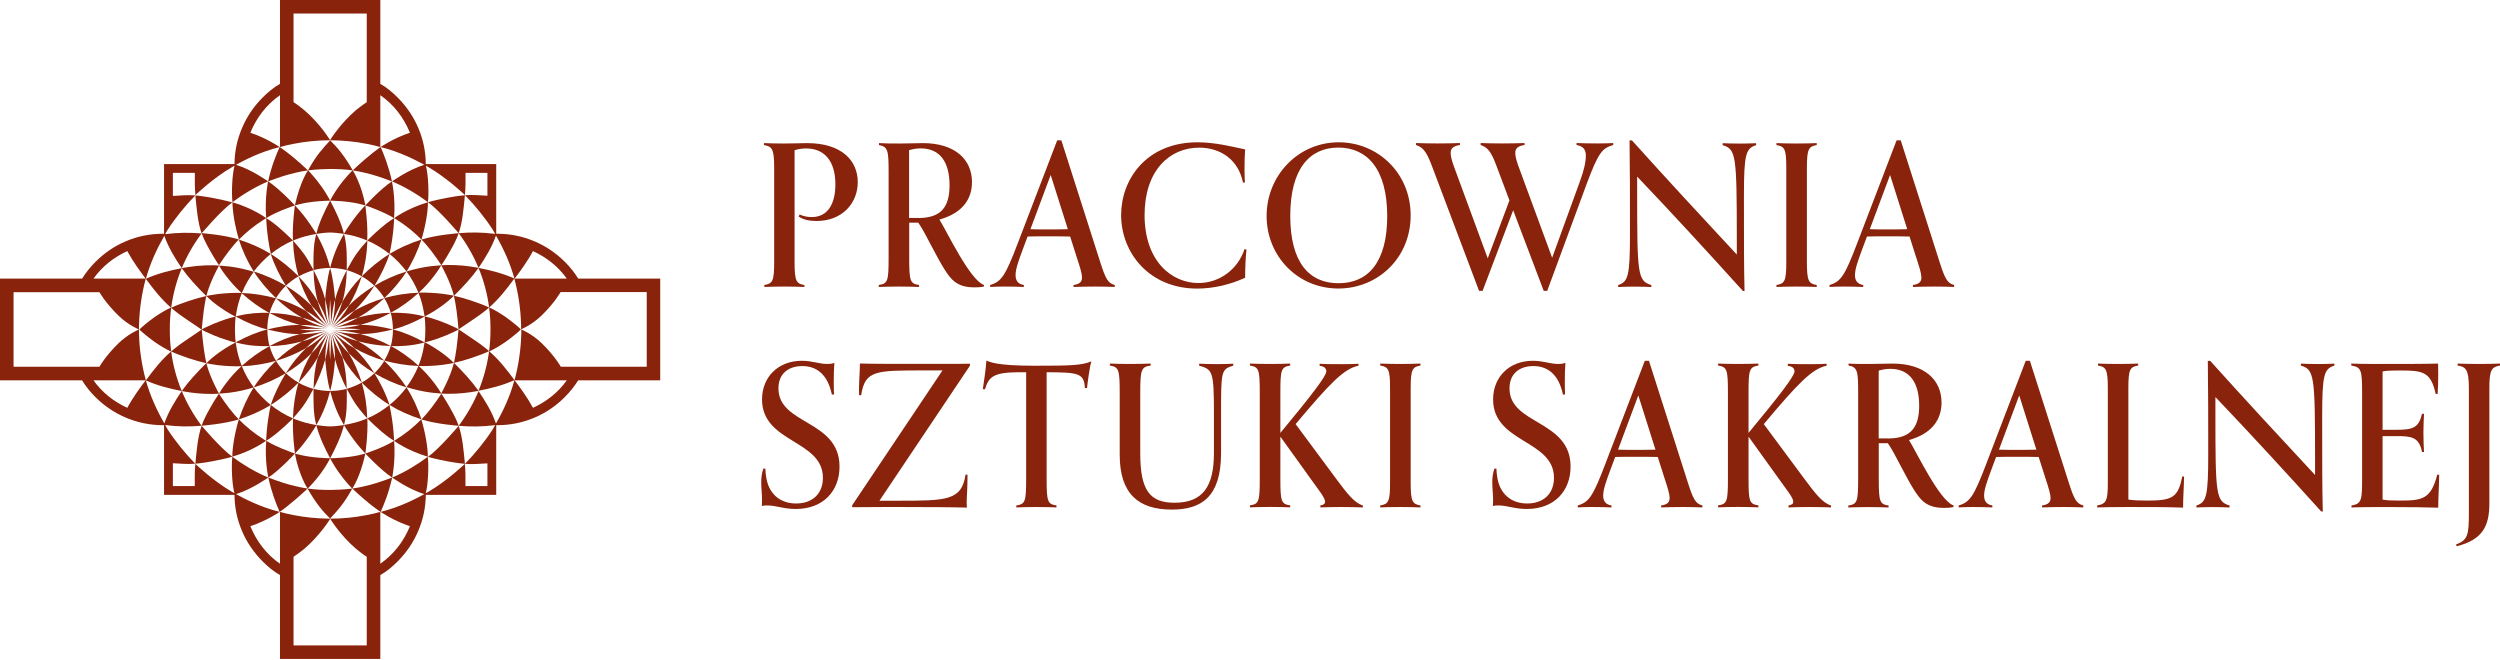 <svg width="250" height="66" viewBox="0 0 250 66" fill="none" xmlns="http://www.w3.org/2000/svg">
<path d="M80.461 28.696C80.048 28.676 79.16 28.655 78.448 28.655C77.716 28.655 76.868 28.676 76.434 28.696V28.499C77.261 28.364 77.417 28.106 77.417 26.215V16.792C77.417 14.9 77.221 14.643 76.394 14.507V14.311C76.828 14.331 77.675 14.351 78.367 14.351C79.35 14.351 80.177 14.311 80.692 14.311C84.203 14.311 85.776 16.087 85.776 18.215C85.776 20.303 84.237 22.1 81.654 22.1C80.922 22.1 80.312 21.964 79.858 21.646L79.973 21.449C80.346 21.646 80.841 21.707 81.173 21.707C82.827 21.707 83.539 20.31 83.539 18.432C83.539 16.168 82.495 14.846 80.624 14.846C80.21 14.846 79.797 14.907 79.458 15.023V26.222C79.458 28.113 79.634 28.37 80.441 28.506V28.696H80.461Z" fill="#89230B"/>
<path d="M98.412 28.635C98.412 28.635 98.216 28.737 97.463 28.737C96.894 28.737 96.101 28.676 95.436 28.147C94.765 27.611 94.175 26.547 93.07 24.459C92.752 23.89 92.318 22.961 91.83 22.269H90.921V25.761C90.921 28.106 91.003 28.364 91.904 28.499V28.696C91.491 28.676 90.603 28.655 89.891 28.655C89.179 28.655 88.311 28.676 87.878 28.696V28.499C88.786 28.364 88.861 28.106 88.861 25.74V17.287C88.861 15.117 88.82 14.663 87.898 14.507V14.311C88.447 14.351 89.2 14.351 90.006 14.351C90.833 14.351 91.782 14.311 92.27 14.311C95.525 14.311 97.199 15.965 97.199 18.215C97.199 19.951 96.196 21.327 93.945 21.957C94.691 23.157 97.002 28.032 98.399 28.499V28.635H98.412ZM91.844 21.802C94.189 21.802 94.955 20.602 94.955 18.527C94.955 16.243 94.026 14.839 92.074 14.839C91.681 14.839 91.308 14.9 90.908 15.016V21.795H91.844V21.802Z" fill="#89230B"/>
<path d="M111.476 28.696C111.062 28.676 110.215 28.655 109.544 28.655C108.811 28.655 107.788 28.676 107.354 28.696V28.499C107.984 28.418 108.201 28.167 108.201 27.747C108.201 27.374 108.025 26.784 107.666 25.7L107.015 23.652C106.262 23.632 105.537 23.632 104.785 23.632C103.958 23.632 103.368 23.632 102.758 23.652L102.344 24.757C101.829 26.14 101.558 26.906 101.558 27.516C101.558 28.032 101.775 28.404 102.385 28.499V28.696C101.951 28.676 101.185 28.655 100.453 28.655C99.782 28.655 99.409 28.676 99.016 28.696V28.499C100.161 28.167 100.554 27.537 101.795 24.283L105.72 14.033H106.134L110.018 26.194C110.547 27.849 110.784 28.323 111.476 28.499V28.696ZM106.784 22.92L105.069 17.497L103.042 22.92C103.558 22.941 104.046 22.941 104.798 22.941C105.361 22.941 106.052 22.941 106.784 22.92Z" fill="#89230B"/>
<path d="M124.647 24.954C124.566 25.686 124.512 26.825 124.512 27.774C123.075 28.445 121.359 28.859 119.719 28.859C114.933 28.859 112.113 25.293 112.113 21.503C112.113 17.958 114.614 14.229 119.76 14.229C121.57 14.229 123.366 14.704 124.512 14.941C124.471 15.49 124.451 16.283 124.451 16.894C124.451 17.504 124.471 17.917 124.491 18.256H124.295C123.861 16.012 122.085 14.765 119.916 14.765C116.96 14.765 114.458 17.049 114.458 21.503C114.458 26.174 117.217 28.303 119.841 28.303C122.01 28.303 123.82 26.866 124.451 24.913L124.647 24.954Z" fill="#89230B"/>
<path d="M133.833 28.852C129.752 28.852 126.661 25.598 126.661 21.598C126.661 17.558 129.813 14.229 133.874 14.229C137.758 14.229 141.066 17.287 141.066 21.544C141.066 25.781 137.799 28.852 133.833 28.852ZM138.721 21.619C138.721 16.846 136.674 14.758 133.833 14.758C131.013 14.758 129.027 16.805 129.027 21.598C129.027 26.228 130.898 28.323 133.854 28.323C136.83 28.323 138.721 26.195 138.721 21.619Z" fill="#89230B"/>
<path d="M154.374 29.089L151.317 21.029L148.259 29.089H147.907L143.121 16.412C142.585 15.016 142.212 14.717 141.602 14.501V14.304C142.016 14.324 143.06 14.345 143.731 14.345C144.463 14.345 145.561 14.324 145.995 14.304V14.501C145.303 14.602 145.066 14.853 145.066 15.287C145.066 15.565 145.148 15.958 145.364 16.568L148.774 25.835L150.944 20.039L149.581 16.412C149.052 15.016 148.673 14.717 148.063 14.501V14.304C148.476 14.324 149.52 14.345 150.191 14.345C150.923 14.345 152.022 14.324 152.455 14.304V14.501C151.764 14.602 151.527 14.853 151.527 15.287C151.527 15.565 151.608 15.958 151.825 16.568L155.215 25.774L157.974 18.188C158.428 16.968 158.584 16.161 158.584 15.544C158.584 14.975 158.326 14.616 157.655 14.501V14.304C158.089 14.324 159.031 14.345 159.763 14.345C160.434 14.345 160.943 14.324 161.322 14.304V14.501C160.258 14.833 159.885 15.09 158.604 18.561L154.72 29.089H154.374V29.089Z" fill="#89230B"/>
<path d="M174.284 29.089C171.03 25.483 167.227 21.341 163.716 17.66V19.219C163.716 27.435 163.756 28.086 165.132 28.506V28.703C164.698 28.682 164.109 28.662 163.377 28.662C162.705 28.662 162.231 28.682 161.817 28.703V28.506C162.821 28.174 162.997 27.598 162.997 23.381C162.997 19.815 162.997 16.975 162.956 14.04H163.194C166.563 17.782 170.312 21.842 173.681 25.456V23.876C173.681 15.456 173.599 14.928 172.264 14.514V14.318C172.698 14.338 173.288 14.358 174.02 14.358C174.691 14.358 175.199 14.338 175.613 14.318V14.514C174.589 14.846 174.393 15.361 174.393 19.619C174.393 24.249 174.393 26.716 174.454 29.103H174.284V29.089Z" fill="#89230B"/>
<path d="M181.673 28.696C181.26 28.676 180.372 28.655 179.66 28.655C178.928 28.655 178.08 28.676 177.646 28.696V28.499C178.474 28.364 178.629 28.106 178.629 26.215V16.792C178.629 14.9 178.474 14.643 177.646 14.507V14.311C178.08 14.331 178.928 14.351 179.66 14.351C180.372 14.351 181.253 14.331 181.673 14.311V14.507C180.867 14.643 180.69 14.9 180.69 16.792V26.215C180.69 28.106 180.867 28.364 181.673 28.499V28.696Z" fill="#89230B"/>
<path d="M195.415 28.696C195.001 28.676 194.154 28.655 193.483 28.655C192.75 28.655 191.727 28.676 191.293 28.696V28.499C191.923 28.418 192.14 28.167 192.14 27.747C192.14 27.374 191.964 26.784 191.605 25.7L190.954 23.652C190.201 23.632 189.476 23.632 188.724 23.632C187.897 23.632 187.307 23.632 186.697 23.652L186.283 24.757C185.768 26.14 185.497 26.906 185.497 27.516C185.497 28.032 185.714 28.404 186.324 28.499V28.696C185.89 28.676 185.124 28.655 184.392 28.655C183.721 28.655 183.348 28.676 182.955 28.696V28.499C184.1 28.167 184.493 27.537 185.734 24.283L189.659 14.033H190.073L193.957 26.194C194.486 27.849 194.723 28.323 195.415 28.499V28.696ZM190.723 22.92L189.008 17.497L186.981 22.92C187.497 22.941 187.985 22.941 188.737 22.941C189.307 22.941 189.991 22.941 190.723 22.92Z" fill="#89230B"/>
<path d="M83.186 39.448C82.752 37.38 81.607 36.607 80.231 36.607C78.848 36.607 77.844 37.36 77.844 38.837C77.844 42.505 83.952 41.969 83.952 46.661C83.952 49.087 82.339 50.898 79.573 50.898C78.353 50.898 77.621 50.545 76.733 50.545C76.516 50.545 76.38 50.545 76.184 50.606C76.184 50.606 76.204 50.308 76.204 50.016C76.204 49.447 76.123 48.837 76.123 48.24C76.123 47.806 76.163 47.332 76.34 46.857H76.536C76.536 47.135 76.577 47.447 76.617 47.705C76.855 49.318 77.939 50.348 79.614 50.348C81.268 50.348 82.291 49.345 82.291 47.786C82.291 43.962 76.204 44.315 76.204 39.943C76.204 37.699 77.817 36.078 80.183 36.078C81.227 36.078 81.898 36.397 82.746 36.397C82.963 36.397 83.22 36.377 83.437 36.282C83.397 36.777 83.376 37.387 83.376 37.997C83.376 38.316 83.376 38.885 83.397 39.454H83.186V39.448Z" fill="#89230B"/>
<path d="M96.751 47.474C96.751 48.952 96.67 49.684 96.67 50.172C96.67 50.369 96.67 50.545 96.691 50.762C95.47 50.721 92.671 50.701 89.932 50.701H88.515C87.41 50.701 86.386 50.721 85.22 50.721V50.525L94.25 37.041H92.399C87.512 37.041 86.508 37.041 86.115 39.522H85.918C85.918 39.522 85.898 39.305 85.898 38.953C85.898 38.261 85.98 37.278 85.993 36.35C87.234 36.39 89.701 36.39 92.42 36.39H93.999C95.219 36.39 96.304 36.39 96.996 36.37V36.566L87.945 50.071H89.796C94.643 50.071 96.162 50.071 96.555 47.467H96.751V47.474Z" fill="#89230B"/>
<path d="M105.659 50.742C105.246 50.721 104.358 50.701 103.646 50.701C102.914 50.701 102.066 50.721 101.632 50.742V50.545C102.541 50.41 102.615 50.152 102.615 47.806V37.224H101.829C99.348 37.244 98.873 37.678 98.5 38.919H98.283C98.406 37.97 98.582 37.048 98.636 36.058C98.989 36.173 99.504 36.573 103.463 36.573C107.205 36.573 108.133 36.533 109.137 36.139C108.961 36.709 108.744 38.349 108.703 38.804H108.486C108.425 37.285 107.774 37.244 104.663 37.224V47.806C104.663 50.152 104.744 50.41 105.646 50.545V50.742H105.659Z" fill="#89230B"/>
<path d="M121.393 41.319C121.393 37.122 121.258 36.946 119.916 36.566V36.37C120.35 36.39 121 36.411 121.712 36.411C122.404 36.411 122.912 36.39 123.326 36.37V36.566C122.105 36.919 122.105 37.136 122.105 41.475V45.318C122.105 49.711 120.133 50.959 117.177 50.959C113.882 50.959 111.971 49.42 111.971 45.481V39.448C111.971 36.987 111.91 36.709 110.988 36.553V36.356C111.421 36.377 112.269 36.397 112.981 36.397C113.692 36.397 114.655 36.377 115.069 36.356V36.553C114.099 36.688 114.025 36.987 114.025 39.434V45.325C114.025 49.047 114.987 50.274 117.455 50.274C120.275 50.274 121.393 48.66 121.393 45.305V41.319V41.319Z" fill="#89230B"/>
<path d="M136.274 50.742C135.86 50.721 134.796 50.701 134.125 50.701C133.392 50.701 132.471 50.721 132.037 50.742V50.545C132.389 50.484 132.511 50.369 132.511 50.172C132.511 49.779 131.84 48.972 131.169 48.023L128.037 43.664V47.84C128.037 50.145 128.118 50.403 129.02 50.538V50.735C128.606 50.715 127.718 50.694 127.007 50.694C126.295 50.694 125.427 50.715 124.993 50.735V50.538C125.902 50.403 125.976 50.145 125.976 47.82V39.292C125.976 36.946 125.895 36.709 124.993 36.553V36.356C125.427 36.377 126.274 36.397 127.007 36.397C127.718 36.397 128.6 36.377 129.02 36.356V36.553C128.112 36.709 128.037 36.966 128.037 39.271V43.291C131.189 39.488 132.633 37.597 132.633 37.143C132.633 36.81 132.416 36.648 131.962 36.573V36.377C132.532 36.417 133.562 36.417 134.287 36.417C134.897 36.417 135.508 36.397 135.847 36.377V36.573C134.389 36.871 133.006 38.309 129.562 42.41L133.623 47.888C134.728 49.386 135.453 50.294 136.287 50.552V50.742H136.274Z" fill="#89230B"/>
<path d="M142.049 50.742C141.636 50.721 140.748 50.701 140.036 50.701C139.304 50.701 138.457 50.721 138.023 50.742V50.545C138.85 50.409 139.006 50.152 139.006 48.26V38.837C139.006 36.946 138.85 36.688 138.023 36.553V36.356C138.457 36.377 139.304 36.397 140.036 36.397C140.748 36.397 141.629 36.377 142.049 36.356V36.553C141.243 36.688 141.067 36.946 141.067 38.837V48.26C141.067 50.152 141.243 50.409 142.049 50.545V50.742V50.742Z" fill="#89230B"/>
<path d="M156.292 39.448C155.858 37.38 154.713 36.607 153.337 36.607C151.954 36.607 150.95 37.36 150.95 38.837C150.95 42.505 157.058 41.969 157.058 46.661C157.058 49.087 155.445 50.898 152.679 50.898C151.459 50.898 150.727 50.545 149.839 50.545C149.622 50.545 149.486 50.545 149.29 50.606C149.29 50.606 149.31 50.308 149.31 50.016C149.31 49.447 149.229 48.837 149.229 48.24C149.229 47.806 149.269 47.332 149.445 46.857H149.642C149.642 47.135 149.683 47.447 149.723 47.705C149.961 49.318 151.045 50.348 152.72 50.348C154.374 50.348 155.398 49.345 155.398 47.786C155.398 43.962 149.31 44.315 149.31 39.943C149.31 37.699 150.923 36.078 153.289 36.078C154.333 36.078 155.004 36.397 155.852 36.397C156.069 36.397 156.326 36.377 156.543 36.282C156.502 36.777 156.482 37.387 156.482 37.997C156.482 38.316 156.482 38.885 156.503 39.454H156.292V39.448Z" fill="#89230B"/>
<path d="M170.237 50.742C169.824 50.721 168.976 50.701 168.305 50.701C167.573 50.701 166.549 50.721 166.115 50.742V50.545C166.746 50.464 166.963 50.213 166.963 49.792C166.963 49.42 166.787 48.83 166.427 47.745L165.776 45.698C165.024 45.678 164.299 45.678 163.546 45.678C162.719 45.678 162.129 45.678 161.519 45.698L161.106 46.803C160.59 48.186 160.319 48.952 160.319 49.562C160.319 50.077 160.536 50.45 161.146 50.545V50.742C160.712 50.721 159.946 50.701 159.214 50.701C158.543 50.701 158.17 50.721 157.777 50.742V50.545C158.923 50.213 159.316 49.582 160.557 46.328L164.482 36.078H164.895L168.78 48.24C169.308 49.894 169.546 50.369 170.237 50.545V50.742ZM165.546 44.966L163.831 39.542L161.804 44.966C162.319 44.986 162.807 44.986 163.56 44.986C164.122 44.986 164.814 44.986 165.546 44.966Z" fill="#89230B"/>
<path d="M183.09 50.742C182.677 50.721 181.612 50.701 180.941 50.701C180.209 50.701 179.287 50.721 178.853 50.742V50.545C179.206 50.484 179.328 50.369 179.328 50.172C179.328 49.779 178.657 48.972 177.986 48.023L174.854 43.664V47.84C174.854 50.145 174.935 50.403 175.837 50.538V50.735C175.423 50.715 174.535 50.694 173.823 50.694C173.111 50.694 172.244 50.715 171.81 50.735V50.538C172.718 50.403 172.793 50.145 172.793 47.82V39.292C172.793 36.946 172.711 36.709 171.81 36.553V36.356C172.244 36.377 173.091 36.397 173.823 36.397C174.535 36.397 175.416 36.377 175.837 36.356V36.553C174.928 36.709 174.854 36.966 174.854 39.271V43.291C178.006 39.488 179.45 37.597 179.45 37.143C179.45 36.81 179.233 36.648 178.779 36.573V36.377C179.348 36.417 180.379 36.417 181.104 36.417C181.714 36.417 182.324 36.397 182.663 36.377V36.573C181.206 36.871 179.823 38.309 176.379 42.41L180.44 47.888C181.545 49.386 182.27 50.294 183.104 50.552V50.742H183.09Z" fill="#89230B"/>
<path d="M195.367 50.687C195.367 50.687 195.171 50.789 194.418 50.789C193.849 50.789 193.056 50.728 192.391 50.199C191.72 49.664 191.13 48.599 190.025 46.511C189.707 45.942 189.273 45.013 188.785 44.322H187.876V47.813C187.876 50.159 187.958 50.416 188.859 50.552V50.748C188.446 50.728 187.558 50.708 186.846 50.708C186.134 50.708 185.266 50.728 184.833 50.748V50.552C185.741 50.416 185.815 50.159 185.815 47.793V39.332C185.815 37.163 185.775 36.709 184.853 36.553V36.356C185.402 36.397 186.154 36.397 186.961 36.397C187.788 36.397 188.737 36.356 189.225 36.356C192.479 36.356 194.154 38.01 194.154 40.261C194.154 41.996 193.15 43.373 190.9 44.003C191.646 45.203 193.957 50.077 195.354 50.545V50.687H195.367ZM188.805 43.847C191.151 43.847 191.917 42.647 191.917 40.573C191.917 38.288 190.988 36.885 189.036 36.885C188.642 36.885 188.27 36.946 187.87 37.061V43.84H188.805V43.847Z" fill="#89230B"/>
<path d="M208.329 50.742C207.915 50.721 207.068 50.701 206.397 50.701C205.665 50.701 204.641 50.721 204.207 50.742V50.545C204.838 50.464 205.055 50.213 205.055 49.792C205.055 49.42 204.878 48.83 204.519 47.745L203.868 45.698C203.116 45.678 202.39 45.678 201.638 45.678C200.811 45.678 200.221 45.678 199.611 45.698L199.197 46.803C198.682 48.186 198.411 48.952 198.411 49.562C198.411 50.077 198.628 50.45 199.238 50.545V50.742C198.804 50.721 198.038 50.701 197.306 50.701C196.635 50.701 196.262 50.721 195.869 50.742V50.545C197.015 50.213 197.408 49.582 198.648 46.328L202.573 36.078H202.987L206.871 48.24C207.4 49.894 207.637 50.369 208.329 50.545V50.742ZM203.638 44.966L201.923 39.542L199.896 44.966C200.411 44.986 200.899 44.986 201.651 44.986C202.214 44.986 202.906 44.986 203.638 44.966Z" fill="#89230B"/>
<path d="M218.409 47.65C218.389 48.816 218.308 49.698 218.308 50.762C216.654 50.701 214.959 50.701 212.85 50.701C211.745 50.701 210.152 50.721 209.719 50.742V50.545C210.647 50.389 210.783 50.03 210.783 48.26V38.837C210.783 36.946 210.607 36.688 209.8 36.553V36.356C210.234 36.377 211.081 36.397 211.793 36.397C212.505 36.397 213.386 36.377 213.82 36.356V36.553C212.993 36.688 212.837 36.946 212.837 38.837V49.955C213.25 50.037 214.098 50.057 214.728 50.057C217.155 50.057 217.826 49.799 218.22 47.65H218.409Z" fill="#89230B"/>
<path d="M232.11 51.135C228.856 47.528 225.053 43.386 221.541 39.705V41.264C221.541 49.481 221.582 50.132 222.958 50.552V50.748C222.524 50.728 221.934 50.708 221.202 50.708C220.531 50.708 220.057 50.728 219.643 50.748V50.552C220.646 50.22 220.823 49.643 220.823 45.427C220.823 41.861 220.823 39.021 220.782 36.085H221.019C224.388 39.827 228.137 43.888 231.507 47.501V45.922C231.507 37.502 231.425 36.973 230.09 36.56V36.363C230.524 36.383 231.113 36.404 231.845 36.404C232.517 36.404 233.025 36.383 233.439 36.363V36.56C232.415 36.892 232.218 37.407 232.218 41.664C232.218 46.294 232.218 48.762 232.279 51.148H232.11V51.135Z" fill="#89230B"/>
<path d="M243.919 47.474C243.899 48.972 243.824 49.664 243.824 50.769C242.367 50.728 241.126 50.708 239.228 50.708H237.316C236.489 50.708 235.506 50.728 235.147 50.748V50.552C236.171 50.376 236.211 50.003 236.211 47.833V39.292C236.211 36.946 236.116 36.729 235.127 36.553V36.356C235.54 36.377 236.469 36.397 237.533 36.397C240.231 36.397 242.618 36.397 243.804 36.356C243.804 36.356 243.824 36.749 243.824 37.4C243.824 38.071 243.804 38.783 243.763 39.393H243.567C243.092 37.183 242.285 37.048 240.055 37.048C238.855 37.048 238.516 37.089 238.259 37.15V42.98H239.601C241.316 42.98 241.865 42.783 242.204 41.38H242.401C242.38 41.969 242.34 42.505 242.34 43.291C242.34 44.098 242.38 44.634 242.401 45.203H242.204C241.906 43.684 241.14 43.61 239.601 43.61H238.259V49.955C238.591 50.037 239.147 50.057 239.994 50.057C242.224 50.057 243.092 49.921 243.723 47.474H243.919V47.474Z" fill="#89230B"/>
<path d="M245.607 54.45C246.773 53.996 246.888 53.541 246.888 51.277V38.837C246.888 36.946 246.59 36.688 245.763 36.553V36.356C246.197 36.377 247.18 36.397 247.892 36.397C248.604 36.397 249.587 36.377 250 36.356V36.553C249.173 36.709 248.936 36.946 248.936 38.837V50.348C248.936 52.599 248.265 53.975 245.661 54.626L245.607 54.45Z" fill="#89230B"/>
<path d="M26.73 32.947C26.73 32.411 26.811 31.78 26.947 31.279C25.855 31.259 24.872 31.32 23.781 31.591C23.734 31.604 23.557 31.645 23.557 31.645L23.666 31.706C24.689 32.255 25.686 32.689 26.73 32.947Z" fill="#89230B"/>
<path d="M39.075 31.279C39.21 31.774 39.292 32.404 39.292 32.947C40.336 32.689 41.332 32.255 42.356 31.713L42.464 31.652C42.464 31.652 42.288 31.611 42.24 31.598C41.149 31.32 40.173 31.259 39.075 31.279Z" fill="#89230B"/>
<path d="M42.512 32.187C42.525 32.391 42.532 32.594 42.532 32.797C42.532 32.858 42.532 32.892 42.532 32.946C42.532 33.007 42.532 33.035 42.532 33.096C42.532 33.299 42.525 33.502 42.512 33.706L42.464 34.241C42.464 34.241 42.824 34.16 43.068 34.085C43.373 33.997 43.678 33.895 43.983 33.78C44.471 33.604 44.952 33.401 45.42 33.177C45.569 33.102 45.725 33.041 45.861 32.94C45.725 32.838 45.569 32.777 45.42 32.702C44.952 32.479 44.471 32.275 43.983 32.099C43.678 31.991 43.373 31.889 43.068 31.794C42.824 31.719 42.464 31.638 42.464 31.638L42.512 32.187Z" fill="#89230B"/>
<path d="M31.15 30.567C31.875 31.238 32.682 32.404 32.858 32.709C32.425 31.93 32.018 31.008 31.774 30.153C31.252 29.245 30.608 28.411 29.848 27.632C30.167 28.662 30.608 29.659 31.15 30.567Z" fill="#89230B"/>
<path d="M32.777 32.303L32.919 32.682C32.919 32.682 32.702 31.936 32.641 31.557C32.526 30.743 32.519 30.059 32.519 29.937C32.269 29.015 31.814 27.869 31.353 27.001C31.38 28.086 31.489 29.123 31.78 30.147C32.194 30.879 32.519 31.53 32.777 32.303Z" fill="#89230B"/>
<path d="M32.519 29.937C32.519 29.937 32.519 29.943 32.526 29.971C32.526 29.977 32.526 29.984 32.533 29.991C32.574 30.154 32.723 30.669 32.811 31.442C32.824 31.577 32.974 32.675 32.974 32.675L32.96 32.384C32.885 31.448 33.014 29.923 33.014 29.923C33.014 29.923 33.143 31.448 33.068 32.384L33.055 32.675C33.055 32.675 33.197 31.577 33.218 31.442C33.306 30.675 33.455 30.154 33.495 29.991C33.495 29.984 33.495 29.977 33.502 29.971C33.509 29.95 33.509 29.937 33.509 29.937C33.428 28.988 33.299 27.781 33.014 26.798C32.729 27.781 32.601 28.988 32.519 29.937Z" fill="#89230B"/>
<path d="M26.73 32.947C27.801 33.204 28.926 33.421 29.997 33.407C28.953 33.672 27.916 34.085 26.947 34.614C28.052 34.594 29.171 34.424 30.208 34.14C29.265 34.662 28.391 35.326 27.591 36.085C28.635 35.787 29.672 35.346 30.594 34.818C31.292 34.092 31.875 33.665 32.662 33.197L32.777 33.123L32.601 33.211C31.814 33.631 31.082 33.902 30.208 34.14C30.994 33.706 31.638 33.401 32.499 33.15L32.75 33.069L32.499 33.136C31.625 33.34 30.899 33.407 29.997 33.414C30.648 33.218 31.489 33.116 32.065 33.062L32.716 33.014L32.16 33.028C31.496 33.041 30.642 33.035 29.95 32.953C30.642 32.879 31.496 32.865 32.16 32.879L32.716 32.892L32.065 32.845C31.489 32.791 30.648 32.682 29.997 32.492C30.906 32.499 31.625 32.567 32.499 32.77L32.75 32.838L32.499 32.757C31.638 32.506 30.994 32.208 30.208 31.767C31.082 32.004 31.808 32.275 32.601 32.696L32.777 32.784L32.662 32.709C31.882 32.235 31.299 31.814 30.594 31.089C29.679 30.56 28.635 30.12 27.591 29.821C28.391 30.581 29.265 31.245 30.208 31.767C29.164 31.482 28.052 31.313 26.947 31.292C27.916 31.814 28.953 32.228 29.997 32.499C28.926 32.472 27.801 32.689 26.73 32.947Z" fill="#89230B"/>
<path d="M33.17 32.709C33.353 32.404 34.16 31.231 34.879 30.567C35.421 29.665 35.861 28.662 36.173 27.632C35.414 28.411 34.77 29.245 34.248 30.153C34.004 31.008 33.597 31.93 33.17 32.709Z" fill="#89230B"/>
<path d="M33.509 29.943C33.502 30.065 33.502 30.75 33.387 31.564C33.326 31.943 33.109 32.689 33.109 32.689L33.252 32.309C33.509 31.53 33.834 30.879 34.248 30.153C34.539 29.137 34.648 28.093 34.675 27.008C34.214 27.876 33.76 29.021 33.509 29.943Z" fill="#89230B"/>
<path d="M34.438 23.544C34.431 23.51 34.397 23.388 34.397 23.388L34.322 23.523C33.733 24.547 33.279 25.7 33.014 26.798H33.19C33.685 26.811 34.214 26.893 34.675 27.008C34.682 25.923 34.722 24.628 34.438 23.544Z" fill="#89230B"/>
<path d="M36.729 24.066C36.729 24.066 36.533 24.283 36.438 24.391C36.248 24.601 36.166 24.71 35.99 24.927C35.861 25.089 35.733 25.252 35.617 25.422C35.299 25.869 34.946 26.533 34.682 27.008C35.197 27.171 35.726 27.374 36.18 27.632C36.512 26.527 36.695 25.354 36.736 24.161L36.729 24.066Z" fill="#89230B"/>
<path d="M40.654 27.15C41.271 26.181 41.766 25.083 42.146 23.951C40.865 24.371 39.929 24.805 38.953 25.388C39.577 25.896 40.173 26.513 40.654 27.15Z" fill="#89230B"/>
<path d="M44.139 26.527C44.139 26.527 44.532 25.923 44.654 25.72C45.101 24.94 45.562 24.201 45.867 23.32C45.867 23.32 43.637 23.483 42.146 23.957C42.756 24.554 43.508 25.557 44.139 26.527Z" fill="#89230B"/>
<path d="M36.844 23.944C36.804 23.985 36.729 24.066 36.729 24.066C37.509 24.371 38.322 24.9 38.953 25.395C39.387 23.415 39.414 21.815 39.414 21.815C38.804 22.174 38.248 22.669 38.16 22.737C37.705 23.117 37.278 23.51 36.844 23.944Z" fill="#89230B"/>
<path d="M38.953 25.395C37.963 26.005 36.953 26.838 36.173 27.632C36.634 27.889 37.061 28.208 37.434 28.567C37.434 28.567 37.441 28.567 37.441 28.574C36.499 29.137 35.631 29.808 34.878 30.567C34.417 31.421 33.834 32.099 33.218 32.736C33.218 32.736 34.56 31.53 35.421 31.089C36.166 30.357 36.885 29.482 37.441 28.574L37.448 28.581C37.827 28.947 38.16 29.36 38.437 29.808C39.251 29.028 40.037 28.127 40.654 27.15C39.529 27.489 38.417 27.991 37.448 28.574C38.017 27.632 38.614 26.472 38.953 25.395Z" fill="#89230B"/>
<path d="M31.631 23.388C31.631 23.388 31.598 23.51 31.591 23.544C31.306 24.628 31.34 25.923 31.354 27.008C31.814 26.886 32.343 26.811 32.838 26.798H33.014C32.743 25.7 32.296 24.554 31.706 23.523L31.631 23.388Z" fill="#89230B"/>
<path d="M30.038 24.927C29.862 24.71 29.781 24.601 29.591 24.391C29.489 24.283 29.299 24.066 29.299 24.066L29.306 24.168C29.347 25.361 29.53 26.527 29.862 27.638C30.316 27.381 30.838 27.177 31.36 27.015C31.096 26.547 30.743 25.876 30.425 25.428C30.296 25.259 30.174 25.089 30.038 24.927Z" fill="#89230B"/>
<path d="M27.076 25.395C26.106 24.805 25.164 24.378 23.883 23.957C24.256 25.09 24.757 26.181 25.374 27.157C25.855 26.513 26.452 25.896 27.076 25.395Z" fill="#89230B"/>
<path d="M23.89 23.951C22.398 23.476 20.168 23.313 20.168 23.313C20.473 24.195 20.934 24.934 21.381 25.713C21.503 25.923 21.897 26.52 21.897 26.52C22.52 25.557 23.273 24.554 23.89 23.951Z" fill="#89230B"/>
<path d="M29.299 24.066C29.299 24.066 29.225 23.985 29.184 23.944C28.75 23.517 28.323 23.117 27.876 22.737C27.781 22.663 27.232 22.174 26.622 21.815C26.622 21.815 26.649 23.415 27.083 25.395C27.706 24.893 28.513 24.371 29.299 24.066Z" fill="#89230B"/>
<path d="M28.581 28.581L28.587 28.574C29.15 29.482 29.862 30.357 30.608 31.089C31.475 31.53 32.811 32.736 32.811 32.736C32.194 32.099 31.611 31.421 31.15 30.567C30.397 29.808 29.53 29.143 28.587 28.574C28.587 28.574 28.594 28.574 28.594 28.567C28.967 28.208 29.401 27.889 29.855 27.632C29.069 26.832 28.065 26.005 27.076 25.395C27.415 26.472 28.011 27.638 28.587 28.574C27.611 27.991 26.506 27.496 25.381 27.15C25.998 28.127 26.784 29.035 27.598 29.808C27.869 29.36 28.201 28.947 28.581 28.581Z" fill="#89230B"/>
<path d="M31.631 23.395C31.631 23.395 31.496 23.151 31.394 23.002C30.337 21.347 29.489 20.547 29.489 20.547C29.489 20.547 29.218 22.48 29.293 23.998V24.066L29.476 23.985C30.154 23.706 30.886 23.517 31.631 23.395Z" fill="#89230B"/>
<path d="M29.496 20.541C29.496 20.541 27.95 18.88 26.811 18.134C26.811 18.134 26.459 19.734 26.615 21.808C26.615 21.808 27.245 21.415 28.201 21.022C28.974 20.717 29.374 20.581 29.496 20.541Z" fill="#89230B"/>
<path d="M34.397 23.388C34.112 22.262 33.584 21.124 33.014 20.059C32.445 21.13 31.909 22.262 31.631 23.388C32.058 23.327 32.553 23.259 33.014 23.252C33.475 23.259 33.97 23.327 34.397 23.388Z" fill="#89230B"/>
<path d="M36.533 20.541C36.533 20.541 35.685 21.341 34.628 22.995C34.533 23.151 34.39 23.388 34.39 23.388C35.129 23.51 35.861 23.7 36.539 23.978L36.722 24.059V23.991C36.804 22.48 36.533 20.541 36.533 20.541Z" fill="#89230B"/>
<path d="M36.533 20.541C36.655 20.581 37.055 20.71 37.821 21.029C38.783 21.422 39.407 21.815 39.407 21.815C39.57 19.741 39.19 18.141 39.19 18.141C38.065 18.88 36.533 20.541 36.533 20.541Z" fill="#89230B"/>
<path d="M57.826 27.862C57.446 27.252 57.005 26.696 56.497 26.195C55.616 25.313 54.592 24.615 53.453 24.134C52.274 23.632 51.013 23.374 49.718 23.374C49.691 23.374 49.623 23.374 49.623 23.374V16.405H42.58C42.566 15.117 42.315 13.938 41.827 12.792C41.346 11.653 40.641 10.63 39.76 9.748C39.237 9.226 38.709 8.772 38.031 8.386V0H33.014H27.998V8.386C27.32 8.772 26.791 9.226 26.269 9.748C25.388 10.63 24.689 11.653 24.208 12.792C23.72 13.938 23.462 15.117 23.449 16.405H16.405V23.374C16.405 23.374 16.344 23.374 16.311 23.374C15.016 23.374 13.762 23.625 12.582 24.127C11.443 24.608 10.413 25.313 9.538 26.195C9.03 26.703 8.589 27.252 8.21 27.862H0V32.947V38.031H8.203C8.582 38.641 9.023 39.197 9.531 39.699C10.413 40.58 11.436 41.278 12.575 41.759C13.755 42.261 15.016 42.519 16.311 42.519C16.338 42.519 16.405 42.519 16.405 42.519V49.487H23.449C23.462 50.776 23.713 51.955 24.201 53.101C24.683 54.24 25.388 55.263 26.269 56.145C26.791 56.667 27.32 57.121 27.998 57.507V65.893H33.014H38.031V57.507C38.709 57.121 39.237 56.667 39.76 56.145C40.641 55.263 41.339 54.24 41.82 53.101C42.308 51.955 42.566 50.776 42.58 49.487H49.623V42.519C49.623 42.519 49.684 42.519 49.718 42.519C51.013 42.519 52.267 42.268 53.447 41.766C54.585 41.285 55.616 40.58 56.49 39.699C56.999 39.19 57.439 38.641 57.819 38.031H66.022V32.947V27.862H57.826ZM53.297 25.11C54.646 25.727 55.812 26.642 56.68 27.862H51.46C51.982 27.184 52.775 26.093 53.297 25.11ZM29.354 1.356H33.014H36.675V10.216C36.336 10.433 35.956 10.725 35.624 10.989C34.072 12.311 33.062 13.911 33.008 14.012C32.947 13.911 31.957 12.311 30.398 10.989C30.065 10.718 29.692 10.426 29.354 10.216V1.356ZM33.096 16.9C33.74 16.9 34.506 16.934 35.265 17.036C35.258 17.043 34.574 17.68 33.848 18.697C33.387 19.341 33.014 20.039 33.014 20.053C33.008 20.039 32.635 19.341 32.18 18.697C31.455 17.673 30.811 17.043 30.804 17.036C30.804 17.036 31.672 16.914 32.926 16.9C32.96 16.9 32.987 16.9 33.021 16.9C33.041 16.9 33.069 16.9 33.096 16.9ZM12.731 25.11C13.253 26.086 14.046 27.184 14.568 27.862H9.348C10.216 26.642 11.382 25.727 12.731 25.11ZM12.731 40.783C11.382 40.166 10.216 39.251 9.348 38.031H14.568C14.046 38.709 13.253 39.8 12.731 40.783ZM13.904 33.448H13.897V32.947C13.897 32.947 12.86 33.353 11.85 34.329C10.528 35.611 9.945 36.675 9.945 36.675H1.356V32.947V29.218H9.945C9.945 29.218 10.528 30.276 11.85 31.564C12.86 32.54 13.897 32.947 13.897 32.947V32.445H13.904C13.945 30.913 14.189 29.286 14.575 27.869C15.334 28.913 16.175 29.97 17.097 30.757C16.609 30.974 16.073 31.292 15.477 31.699C14.853 32.14 14.162 32.716 13.938 32.953C14.162 33.191 14.86 33.76 15.483 34.207C16.08 34.614 16.622 34.933 17.11 35.15C16.189 35.936 15.348 36.994 14.589 38.038C14.189 36.607 13.945 34.98 13.904 33.448ZM36.675 64.537H33.014H29.354V55.677C29.692 55.46 30.072 55.168 30.404 54.904C31.957 53.582 32.967 51.982 33.021 51.88C33.082 51.982 34.072 53.582 35.631 54.904C35.963 55.175 36.336 55.467 36.675 55.677V64.537ZM32.933 48.993C32.289 48.993 31.523 48.959 30.764 48.857C30.77 48.85 31.455 48.213 32.18 47.196C32.641 46.552 33.014 45.854 33.014 45.84C33.021 45.854 33.394 46.552 33.848 47.196C34.574 48.22 35.218 48.85 35.224 48.857C35.224 48.857 34.356 48.979 33.102 48.993C33.069 48.993 33.041 48.993 33.008 48.993C32.987 48.993 32.96 48.993 32.933 48.993ZM49.596 42.349C49.196 41.183 48.511 40.071 47.854 39.109C47.339 40.343 46.667 41.515 45.867 42.58C47.04 42.681 48.193 42.681 49.515 42.512L49.277 42.925C48.518 44.112 47.461 45.407 46.491 46.389C46.369 45.115 46.261 43.712 45.867 42.586C45.867 42.586 43.929 44.885 42.797 45.684C42.797 45.684 43.427 45.881 44.742 46.132C45.793 46.328 46.484 46.383 46.484 46.383H46.478C47.196 46.45 47.996 46.376 48.742 46.335V48.606H46.545C46.559 47.861 46.552 47.02 46.484 46.383C46.464 46.403 46.45 46.417 46.43 46.437C46.43 46.437 44.735 48.077 42.783 49.21V49.203L42.573 49.325C42.824 48.389 42.885 46.627 42.783 45.671C42.783 44.742 42.539 43.291 42.132 41.936C41.4 42.681 40.546 43.373 39.651 43.929L39.407 44.078C39.407 44.078 40.681 45.047 42.79 45.671C41.725 46.471 40.465 47.23 39.217 47.752C39.217 47.752 40.831 48.925 42.43 49.413C41.63 49.854 40.01 50.708 38.065 51.189C38.065 51.189 39.332 52.07 40.993 52.62C40.376 54.131 39.387 55.426 38.031 56.375V51.189C37.624 51.311 37.15 51.419 36.675 51.508C35.523 51.738 34.268 51.867 33.001 51.867C33.712 51.087 34.377 50.416 35.224 48.857H35.231C37.014 50.538 38.065 51.189 38.065 51.189C38.397 50.443 38.871 49.318 39.217 47.752C39.007 47.833 37.922 48.247 37.061 48.471C36.072 48.728 35.502 48.823 35.306 48.843C35.272 48.85 35.231 48.85 35.231 48.85C35.245 48.83 36.024 47.725 36.539 45.346C36.539 45.346 35.455 45.732 33.448 45.813C33.306 45.82 33.163 45.827 33.014 45.827C32.872 45.827 32.73 45.82 32.58 45.813C30.574 45.732 29.489 45.346 29.489 45.346C29.889 47.528 30.736 48.83 30.757 48.85C30.757 48.85 30.709 48.85 30.682 48.843C30.486 48.816 29.957 48.728 28.967 48.471C28.113 48.247 27.042 47.833 26.832 47.752C27.177 49.311 27.638 50.443 27.964 51.189C27.964 51.189 28.974 50.538 30.757 48.857C31.57 50.315 32.37 51.243 33.028 51.867C31.76 51.86 30.506 51.738 29.354 51.508C28.879 51.419 28.404 51.311 27.998 51.189V56.375C26.642 55.433 25.652 54.131 25.035 52.62C26.696 52.07 27.971 51.189 27.971 51.189C26.025 50.708 24.398 49.854 23.598 49.413C25.198 48.925 26.825 47.752 26.825 47.752C25.571 47.23 24.296 46.471 23.225 45.671C25.334 45.047 26.608 44.078 26.608 44.078L26.364 43.929C25.469 43.373 24.615 42.681 23.883 41.936C23.476 43.291 23.232 44.742 23.232 45.671C23.13 46.627 23.191 48.389 23.442 49.325L23.232 49.203V49.21C21.286 48.071 19.592 46.437 19.592 46.437C19.578 46.423 19.558 46.403 19.537 46.383C19.47 47.027 19.463 47.861 19.476 48.606H17.287V46.322C18.032 46.362 18.832 46.437 19.551 46.369H19.544C19.544 46.369 20.236 46.322 21.286 46.118C22.608 45.867 23.232 45.671 23.232 45.671C22.1 44.871 20.161 42.573 20.161 42.573C19.768 43.705 19.659 45.101 19.537 46.383C18.568 45.4 17.51 44.105 16.751 42.919L16.514 42.505C17.836 42.675 18.988 42.675 20.161 42.573C19.361 41.515 18.69 40.343 18.175 39.102C17.517 40.071 16.832 41.176 16.433 42.342C15.66 40.993 15.016 39.57 14.589 38.044C15.768 38.566 16.988 38.871 18.175 39.102C17.66 37.861 17.294 36.512 17.117 35.143C18.039 35.584 19.639 36.105 20.629 36.316C20.629 36.316 20.629 36.316 20.622 36.322C19.646 37.292 18.866 38.133 18.175 39.109C19.205 39.305 20.249 39.407 21.259 39.393C21.32 39.387 21.686 39.38 21.896 39.366C21.896 39.366 22.48 39.319 22.886 39.278C23.761 39.176 24.561 38.987 25.381 38.743C24.893 38.092 24.493 37.38 24.188 36.621C25.347 36.58 26.52 36.39 27.598 36.085C27.598 36.078 27.591 36.078 27.591 36.072C27.32 35.617 27.103 35.129 26.954 34.614C25.964 35.15 25.029 35.821 24.174 36.6C24.168 36.607 24.161 36.607 24.161 36.614L24.154 36.621C23.537 37.183 23.103 37.665 22.588 38.349C22.242 38.797 21.957 39.258 21.903 39.366C21.903 39.366 21.896 39.353 21.883 39.326C21.883 39.326 20.995 37.746 20.636 36.322C20.697 36.336 21.253 36.451 21.768 36.512C22.568 36.607 23.368 36.648 24.161 36.627L24.168 36.621C24.174 36.614 24.181 36.607 24.181 36.607C23.924 35.97 23.74 35.272 23.652 34.736C23.625 34.553 23.571 34.248 23.571 34.248C23.571 34.248 23.266 34.404 23.164 34.458C22.507 34.811 21.395 35.55 20.636 36.322C20.629 36.289 20.405 35.333 20.263 33.889C20.229 33.536 20.175 32.953 20.175 32.953C20.175 32.953 19.314 33.543 18.615 34.011C18.527 34.065 18.446 34.126 18.358 34.187C18.188 34.302 18.046 34.404 17.944 34.479L17.938 34.485C17.66 34.689 17.388 34.906 17.117 35.136C17.029 34.465 16.982 33.773 16.982 33.082C16.982 33.035 16.982 33.021 16.982 32.96C16.982 32.899 16.982 32.886 16.982 32.838C16.982 32.14 17.029 31.455 17.117 30.784C17.382 31.014 17.66 31.225 17.938 31.435L17.944 31.442C18.039 31.516 18.188 31.618 18.358 31.733C18.446 31.794 18.527 31.848 18.615 31.909C19.314 32.377 20.175 32.967 20.175 32.967C20.175 32.967 20.229 32.377 20.263 32.031C20.405 30.587 20.622 29.638 20.636 29.598C21.395 30.37 22.513 31.109 23.164 31.462C23.266 31.516 23.571 31.672 23.571 31.672C23.571 31.672 23.618 31.36 23.652 31.184C23.74 30.655 23.924 29.957 24.181 29.313C24.174 29.306 24.168 29.299 24.168 29.299L24.161 29.293C23.374 29.265 22.574 29.313 21.768 29.408C21.259 29.469 20.697 29.584 20.636 29.598C20.995 28.174 21.883 26.594 21.883 26.594C21.896 26.567 21.903 26.554 21.903 26.554C21.957 26.669 22.242 27.123 22.588 27.571C23.11 28.249 23.544 28.73 24.154 29.299L24.161 29.306C24.168 29.313 24.174 29.313 24.174 29.32C25.029 30.099 25.964 30.77 26.954 31.306C27.096 30.791 27.313 30.303 27.591 29.848C27.591 29.842 27.598 29.842 27.598 29.835C26.513 29.53 25.347 29.34 24.188 29.299C24.493 28.54 24.9 27.828 25.381 27.177C24.561 26.933 23.761 26.744 22.886 26.642C22.486 26.601 21.896 26.554 21.896 26.554C21.686 26.533 21.32 26.527 21.259 26.527C20.249 26.513 19.212 26.622 18.175 26.811C18.866 27.788 19.646 28.628 20.622 29.598C20.622 29.598 20.622 29.598 20.629 29.604C19.646 29.814 18.039 30.337 17.117 30.777C17.3 29.408 17.666 28.059 18.175 26.818C16.988 27.049 15.768 27.347 14.589 27.876C15.009 26.35 15.66 24.927 16.433 23.578C16.832 24.744 17.517 25.855 18.175 26.818C18.69 25.584 19.361 24.412 20.161 23.347C18.988 23.246 17.836 23.246 16.514 23.415L16.751 23.002C17.51 21.815 18.568 20.52 19.537 19.537C19.659 20.812 19.768 22.215 20.161 23.34C20.161 23.34 22.1 21.042 23.232 20.242C23.232 20.242 22.602 20.046 21.286 19.795C20.236 19.598 19.544 19.544 19.544 19.544H19.551C18.832 19.476 18.032 19.551 17.287 19.592V17.287H19.483C19.47 18.032 19.476 18.873 19.544 19.51C19.564 19.49 19.578 19.476 19.598 19.456C19.598 19.456 21.293 17.816 23.246 16.683V16.69L23.456 16.568C23.205 17.504 23.144 19.266 23.246 20.222C23.246 21.151 23.49 22.602 23.896 23.957C24.628 23.212 25.483 22.52 26.378 21.964L26.622 21.815C26.622 21.815 25.347 20.846 23.239 20.222C24.303 19.422 25.564 18.663 26.811 18.141C26.811 18.141 25.198 16.968 23.598 16.48C24.398 16.039 26.018 15.185 27.964 14.704C27.964 14.704 26.696 13.823 25.035 13.274C25.652 11.762 26.642 10.467 27.998 9.518V14.704C28.404 14.582 28.879 14.473 29.354 14.385C30.506 14.155 31.76 14.026 33.028 14.026C32.316 14.806 31.652 15.477 30.804 17.036H30.797C29.015 15.355 27.964 14.704 27.964 14.704C27.632 15.45 27.157 16.575 26.811 18.141C27.021 18.059 28.106 17.646 28.967 17.422C29.957 17.165 30.526 17.07 30.723 17.049C30.757 17.043 30.797 17.043 30.797 17.043C30.784 17.063 30.004 18.168 29.489 20.547C29.489 20.547 30.574 20.161 32.58 20.08C32.723 20.073 32.865 20.066 33.014 20.066C33.157 20.066 33.299 20.073 33.448 20.08C35.455 20.161 36.539 20.547 36.539 20.547C36.139 18.365 35.292 17.063 35.272 17.043C35.272 17.043 35.319 17.043 35.346 17.049C35.543 17.077 36.072 17.165 37.061 17.422C37.916 17.646 38.987 18.059 39.197 18.141C38.851 16.582 38.39 15.45 38.065 14.704C38.065 14.704 37.055 15.355 35.272 17.036C34.458 15.578 33.658 14.65 33.001 14.026C34.268 14.033 35.523 14.155 36.675 14.385C37.15 14.473 37.624 14.582 38.031 14.704V9.518C39.387 10.46 40.376 11.762 40.993 13.274C39.332 13.823 38.058 14.704 38.058 14.704C40.004 15.185 41.63 16.039 42.43 16.48C40.831 16.968 39.204 18.141 39.204 18.141C40.458 18.663 41.732 19.422 42.803 20.222C40.695 20.846 39.42 21.815 39.42 21.815L39.665 21.964C40.559 22.52 41.414 23.212 42.146 23.957C42.553 22.602 42.797 21.151 42.797 20.222C42.898 19.266 42.837 17.504 42.586 16.568L42.797 16.69V16.683C44.742 17.822 46.437 19.456 46.437 19.456C46.45 19.47 46.471 19.49 46.491 19.51C46.559 18.866 46.566 18.032 46.552 17.287H48.742V19.571C47.996 19.531 47.196 19.456 46.478 19.524H46.484C46.484 19.524 45.793 19.571 44.742 19.775C43.42 20.026 42.797 20.222 42.797 20.222C43.929 21.022 45.867 23.32 45.867 23.32C46.261 22.188 46.369 20.791 46.491 19.51C47.461 20.493 48.518 21.788 49.277 22.974L49.515 23.388C48.193 23.218 47.04 23.218 45.867 23.32C46.667 24.378 47.339 25.55 47.854 26.791C48.511 25.822 49.196 24.717 49.596 23.551C50.369 24.9 51.013 26.323 51.44 27.849C50.26 27.327 49.04 27.021 47.854 26.791C48.369 28.032 48.735 29.381 48.911 30.75C47.989 30.309 46.389 29.787 45.4 29.577C45.4 29.577 45.4 29.577 45.407 29.57C46.383 28.601 47.162 27.761 47.854 26.784C46.823 26.588 45.779 26.486 44.769 26.5C44.708 26.506 44.342 26.513 44.132 26.527C44.132 26.527 43.542 26.574 43.142 26.615C42.268 26.716 41.468 26.906 40.648 27.15C41.136 27.801 41.536 28.513 41.841 29.272C40.681 29.313 39.509 29.503 38.431 29.808C38.431 29.814 38.438 29.814 38.438 29.821C38.709 30.276 38.926 30.764 39.075 31.279C40.065 30.743 41 30.072 41.854 29.293C41.861 29.286 41.868 29.286 41.868 29.279L41.875 29.272C42.492 28.709 42.925 28.228 43.441 27.544C43.786 27.096 44.071 26.635 44.125 26.527C44.125 26.527 44.132 26.54 44.146 26.567C44.146 26.567 45.034 28.147 45.393 29.57C45.332 29.557 44.776 29.442 44.261 29.381C43.461 29.286 42.661 29.245 41.868 29.265L41.861 29.272C41.854 29.279 41.847 29.286 41.847 29.286C42.105 29.923 42.288 30.621 42.376 31.157C42.403 31.34 42.458 31.645 42.458 31.645C42.458 31.645 42.763 31.489 42.864 31.435C43.522 31.082 44.634 30.343 45.393 29.57C45.4 29.604 45.623 30.56 45.766 32.004C45.8 32.357 45.854 32.94 45.854 32.94C45.854 32.94 46.715 32.35 47.413 31.882C47.501 31.828 47.583 31.767 47.671 31.706C47.84 31.591 47.983 31.489 48.084 31.414L48.091 31.408C48.369 31.204 48.64 30.987 48.911 30.757C48.999 31.428 49.047 32.119 49.047 32.811C49.047 32.858 49.047 32.872 49.047 32.933C49.047 32.994 49.047 33.008 49.047 33.055C49.047 33.753 48.999 34.438 48.911 35.109C48.647 34.879 48.369 34.668 48.091 34.458L48.084 34.451C47.989 34.377 47.84 34.275 47.671 34.16C47.583 34.099 47.501 34.045 47.413 33.984C46.715 33.516 45.854 32.926 45.854 32.926C45.854 32.926 45.8 33.516 45.766 33.862C45.623 35.306 45.407 36.255 45.393 36.295C44.634 35.523 43.515 34.784 42.864 34.431C42.763 34.377 42.458 34.221 42.458 34.221C42.458 34.221 42.41 34.533 42.376 34.709C42.288 35.238 42.105 35.936 41.847 36.58C41.854 36.587 41.861 36.594 41.861 36.594L41.868 36.6C42.654 36.627 43.454 36.58 44.261 36.485C44.769 36.424 45.332 36.309 45.393 36.295C45.034 37.719 44.146 39.298 44.146 39.298C44.132 39.326 44.125 39.339 44.125 39.339C44.071 39.224 43.786 38.77 43.441 38.322C42.919 37.644 42.485 37.163 41.875 36.594L41.868 36.587C41.861 36.58 41.854 36.58 41.854 36.573C41 35.794 40.065 35.123 39.075 34.587C38.932 35.102 38.715 35.59 38.438 36.044C38.438 36.051 38.431 36.051 38.431 36.058C39.515 36.363 40.681 36.553 41.841 36.594C41.536 37.353 41.129 38.065 40.648 38.715C41.468 38.959 42.268 39.156 43.142 39.265C43.542 39.305 44.132 39.359 44.132 39.359C44.342 39.359 44.708 39.373 44.769 39.38C45.779 39.393 46.816 39.285 47.854 39.088C47.162 38.112 46.383 37.265 45.407 36.295C45.407 36.295 45.407 36.295 45.4 36.289C46.383 36.078 47.989 35.556 48.911 35.116C48.728 36.485 48.362 37.834 47.854 39.075C49.04 38.844 50.26 38.546 51.44 38.017C51.02 39.583 50.369 41.007 49.596 42.349ZM53.297 40.783C52.775 39.807 51.982 38.709 51.46 38.031H56.68C55.812 39.251 54.646 40.166 53.297 40.783ZM64.673 36.675H56.084C56.084 36.675 55.501 35.617 54.179 34.329C53.169 33.353 52.131 32.947 52.131 32.947V33.448H52.125C52.084 34.98 51.84 36.607 51.453 38.024C50.694 36.98 49.854 35.922 48.932 35.136C49.42 34.919 49.955 34.601 50.552 34.194C51.175 33.753 51.867 33.177 52.091 32.94C51.867 32.702 51.169 32.133 50.545 31.686C49.949 31.279 49.406 30.96 48.918 30.743C49.84 29.957 50.674 28.899 51.433 27.855C51.819 29.279 52.07 30.899 52.104 32.431H52.111V32.933C52.111 32.933 53.148 32.526 54.158 31.55C55.48 30.269 56.063 29.204 56.063 29.204H64.673V32.933V36.675Z" fill="#89230B"/>
<path d="M39.298 32.947C39.298 33.482 39.217 34.112 39.081 34.614C40.173 34.635 41.156 34.574 42.247 34.302C42.295 34.289 42.471 34.248 42.471 34.248L42.363 34.187C41.339 33.638 40.343 33.204 39.298 32.947Z" fill="#89230B"/>
<path d="M26.954 34.614C26.818 34.119 26.737 33.489 26.737 32.947C25.693 33.204 24.696 33.638 23.673 34.18L23.564 34.241C23.564 34.241 23.741 34.282 23.788 34.296C24.879 34.574 25.855 34.635 26.954 34.614Z" fill="#89230B"/>
<path d="M23.517 33.706C23.503 33.502 23.497 33.299 23.497 33.096C23.497 33.035 23.497 33.001 23.497 32.946C23.497 32.885 23.497 32.858 23.497 32.797C23.497 32.594 23.503 32.391 23.517 32.187L23.564 31.652C23.564 31.652 23.205 31.733 22.961 31.808C22.656 31.896 22.351 31.997 22.046 32.113C21.558 32.289 21.076 32.492 20.609 32.716C20.459 32.791 20.304 32.858 20.168 32.953C20.304 33.055 20.459 33.116 20.609 33.191C21.076 33.414 21.558 33.618 22.046 33.794C22.351 33.902 22.656 34.004 22.961 34.099C23.205 34.173 23.564 34.255 23.564 34.255L23.517 33.706Z" fill="#89230B"/>
<path d="M34.879 35.326C34.153 34.655 33.346 33.489 33.17 33.184C33.604 33.963 34.011 34.885 34.255 35.739C34.777 36.648 35.421 37.482 36.18 38.261C35.861 37.231 35.421 36.234 34.879 35.326Z" fill="#89230B"/>
<path d="M33.252 33.59L33.109 33.211C33.109 33.211 33.326 33.956 33.387 34.336C33.502 35.15 33.509 35.834 33.509 35.956C33.76 36.878 34.214 38.024 34.675 38.892C34.648 37.807 34.539 36.77 34.248 35.746C33.834 35.014 33.509 34.363 33.252 33.59Z" fill="#89230B"/>
<path d="M33.509 35.956C33.509 35.956 33.509 35.95 33.502 35.922C33.502 35.916 33.502 35.909 33.495 35.902C33.455 35.739 33.306 35.224 33.218 34.452C33.204 34.316 33.055 33.218 33.055 33.218L33.068 33.509C33.143 34.445 33.014 35.97 33.014 35.97C33.014 35.97 32.885 34.445 32.96 33.509L32.974 33.218C32.974 33.218 32.831 34.316 32.811 34.452C32.723 35.218 32.574 35.739 32.533 35.902C32.533 35.909 32.533 35.916 32.526 35.922C32.519 35.943 32.519 35.956 32.519 35.956C32.601 36.906 32.729 38.112 33.014 39.095C33.299 38.112 33.428 36.906 33.509 35.956Z" fill="#89230B"/>
<path d="M39.298 32.947C38.227 32.689 37.102 32.472 36.031 32.486C37.075 32.221 38.112 31.808 39.081 31.279C37.977 31.299 36.858 31.469 35.821 31.753C36.763 31.231 37.638 30.567 38.438 29.808C37.394 30.106 36.356 30.547 35.434 31.075C34.736 31.801 34.153 32.228 33.367 32.696L33.252 32.77L33.428 32.682C34.214 32.262 34.946 31.991 35.821 31.753C35.034 32.187 34.39 32.492 33.529 32.743L33.279 32.824L33.529 32.757C34.404 32.553 35.129 32.486 36.031 32.479C35.38 32.675 34.539 32.777 33.963 32.831L33.312 32.879L33.868 32.865C34.533 32.852 35.387 32.858 36.078 32.94C35.387 33.021 34.533 33.028 33.868 33.014L33.312 33.001L33.963 33.048C34.539 33.102 35.38 33.211 36.031 33.401C35.123 33.394 34.404 33.326 33.529 33.123L33.279 33.055L33.529 33.136C34.39 33.387 35.034 33.685 35.821 34.126C34.946 33.889 34.221 33.618 33.428 33.197L33.252 33.109L33.367 33.184C34.146 33.658 34.729 34.079 35.434 34.804C36.349 35.333 37.394 35.773 38.438 36.072C37.638 35.312 36.763 34.648 35.821 34.126C36.865 34.411 37.977 34.58 39.081 34.601C38.112 34.079 37.075 33.665 36.031 33.394C37.102 33.421 38.227 33.204 39.298 32.947Z" fill="#89230B"/>
<path d="M32.858 33.184C32.675 33.489 31.869 34.662 31.15 35.326C30.608 36.227 30.167 37.231 29.855 38.261C30.614 37.482 31.259 36.648 31.78 35.739C32.025 34.885 32.431 33.963 32.858 33.184Z" fill="#89230B"/>
<path d="M32.519 35.95C32.526 35.828 32.526 35.143 32.641 34.329C32.702 33.95 32.919 33.204 32.919 33.204L32.777 33.584C32.519 34.363 32.194 35.014 31.78 35.739C31.489 36.756 31.38 37.8 31.353 38.885C31.814 38.017 32.269 36.872 32.519 35.95Z" fill="#89230B"/>
<path d="M33.014 39.095H32.838C32.343 39.082 31.814 39 31.353 38.885C31.346 39.97 31.313 41.264 31.59 42.349C31.597 42.383 31.631 42.505 31.631 42.505L31.706 42.37C32.296 41.339 32.743 40.193 33.014 39.095Z" fill="#89230B"/>
<path d="M29.299 41.732L29.293 41.834C29.293 41.834 29.489 41.617 29.584 41.508C29.774 41.298 29.855 41.19 30.031 40.973C30.16 40.81 30.289 40.648 30.404 40.478C30.723 40.031 31.075 39.366 31.34 38.892C30.825 38.729 30.296 38.526 29.842 38.268C29.523 39.373 29.34 40.539 29.299 41.732Z" fill="#89230B"/>
<path d="M25.374 38.743C24.757 39.712 24.262 40.81 23.883 41.942C25.164 41.522 26.1 41.088 27.076 40.505C26.452 39.997 25.855 39.38 25.374 38.743Z" fill="#89230B"/>
<path d="M21.89 39.366C21.89 39.366 21.497 39.97 21.375 40.173C20.927 40.953 20.466 41.692 20.161 42.573C20.161 42.573 22.392 42.41 23.883 41.936C23.273 41.339 22.52 40.336 21.89 39.366Z" fill="#89230B"/>
<path d="M29.184 41.949C29.225 41.908 29.299 41.827 29.299 41.827C28.52 41.522 27.706 40.993 27.076 40.498C26.642 42.478 26.615 44.078 26.615 44.078C27.225 43.718 27.781 43.224 27.869 43.156C28.323 42.776 28.75 42.383 29.184 41.949Z" fill="#89230B"/>
<path d="M27.076 40.498C28.066 39.888 29.076 39.054 29.855 38.261C29.394 38.004 28.967 37.685 28.594 37.326C28.594 37.326 28.588 37.326 28.588 37.319C29.53 36.756 30.398 36.085 31.15 35.326C31.611 34.472 32.194 33.794 32.811 33.157C32.811 33.157 31.469 34.363 30.608 34.804C29.862 35.536 29.143 36.411 28.588 37.319L28.581 37.312C28.201 36.946 27.869 36.533 27.591 36.085C26.777 36.865 25.991 37.766 25.374 38.743C26.5 38.404 27.611 37.902 28.581 37.319C28.011 38.261 27.415 39.42 27.076 40.498Z" fill="#89230B"/>
<path d="M33.014 39.095C33.285 40.193 33.733 41.339 34.322 42.37L34.397 42.505C34.397 42.505 34.431 42.383 34.438 42.349C34.722 41.264 34.689 39.97 34.675 38.885C34.214 39.007 33.685 39.082 33.19 39.095C33.19 39.095 33.014 39.095 33.014 39.095Z" fill="#89230B"/>
<path d="M36.173 38.261C35.719 38.519 35.197 38.722 34.675 38.885C34.939 39.353 35.292 40.024 35.611 40.471C35.726 40.641 35.855 40.803 35.983 40.966C36.16 41.183 36.241 41.292 36.431 41.502C36.532 41.61 36.722 41.827 36.722 41.827L36.716 41.725C36.688 40.539 36.505 39.373 36.173 38.261Z" fill="#89230B"/>
<path d="M38.953 40.498C39.922 41.088 40.865 41.515 42.146 41.936C41.773 40.803 41.271 39.712 40.654 38.736C40.173 39.38 39.577 39.997 38.953 40.498Z" fill="#89230B"/>
<path d="M44.139 39.366C43.508 40.336 42.756 41.339 42.146 41.942C43.637 42.417 45.867 42.58 45.867 42.58C45.562 41.698 45.101 40.959 44.654 40.18C44.532 39.97 44.139 39.366 44.139 39.366Z" fill="#89230B"/>
<path d="M36.729 41.827C36.729 41.827 36.804 41.908 36.844 41.949C37.278 42.376 37.705 42.776 38.153 43.156C38.248 43.23 38.797 43.718 39.407 44.078C39.407 44.078 39.38 42.478 38.946 40.498C38.322 41 37.516 41.522 36.729 41.827Z" fill="#89230B"/>
<path d="M37.448 37.312L37.441 37.319C36.878 36.411 36.166 35.536 35.421 34.804C34.553 34.363 33.218 33.157 33.218 33.157C33.834 33.794 34.417 34.472 34.878 35.326C35.631 36.085 36.499 36.749 37.441 37.319C37.441 37.319 37.434 37.319 37.434 37.326C37.061 37.685 36.627 38.004 36.173 38.261C36.96 39.061 37.963 39.888 38.953 40.498C38.614 39.42 38.017 38.255 37.441 37.319C38.417 37.902 39.522 38.397 40.647 38.743C40.031 37.766 39.244 36.858 38.431 36.085C38.16 36.533 37.827 36.946 37.448 37.312Z" fill="#89230B"/>
<path d="M34.397 42.498C34.397 42.498 34.533 42.742 34.635 42.892C35.692 44.546 36.539 45.346 36.539 45.346C36.539 45.346 36.811 43.413 36.736 41.895V41.827L36.553 41.908C35.875 42.186 35.143 42.376 34.397 42.498Z" fill="#89230B"/>
<path d="M36.533 45.352C36.533 45.352 38.078 47.013 39.217 47.759C39.217 47.759 39.57 46.159 39.414 44.085C39.414 44.085 38.783 44.478 37.828 44.871C37.055 45.176 36.655 45.312 36.533 45.352Z" fill="#89230B"/>
<path d="M31.631 42.505C31.916 43.63 32.445 44.769 33.014 45.834C33.584 44.762 34.119 43.63 34.397 42.505C33.97 42.566 33.475 42.634 33.014 42.641C32.553 42.634 32.058 42.566 31.631 42.505Z" fill="#89230B"/>
<path d="M29.496 45.352C29.496 45.352 30.343 44.552 31.401 42.898C31.496 42.742 31.638 42.505 31.638 42.505C30.899 42.383 30.167 42.193 29.489 41.915L29.306 41.834V41.902C29.225 43.413 29.496 45.352 29.496 45.352Z" fill="#89230B"/>
<path d="M29.496 45.352C29.374 45.312 28.974 45.183 28.208 44.864C27.245 44.471 26.622 44.078 26.622 44.078C26.459 46.152 26.838 47.752 26.838 47.752C27.964 47.013 29.496 45.352 29.496 45.352Z" fill="#89230B"/>
</svg>
